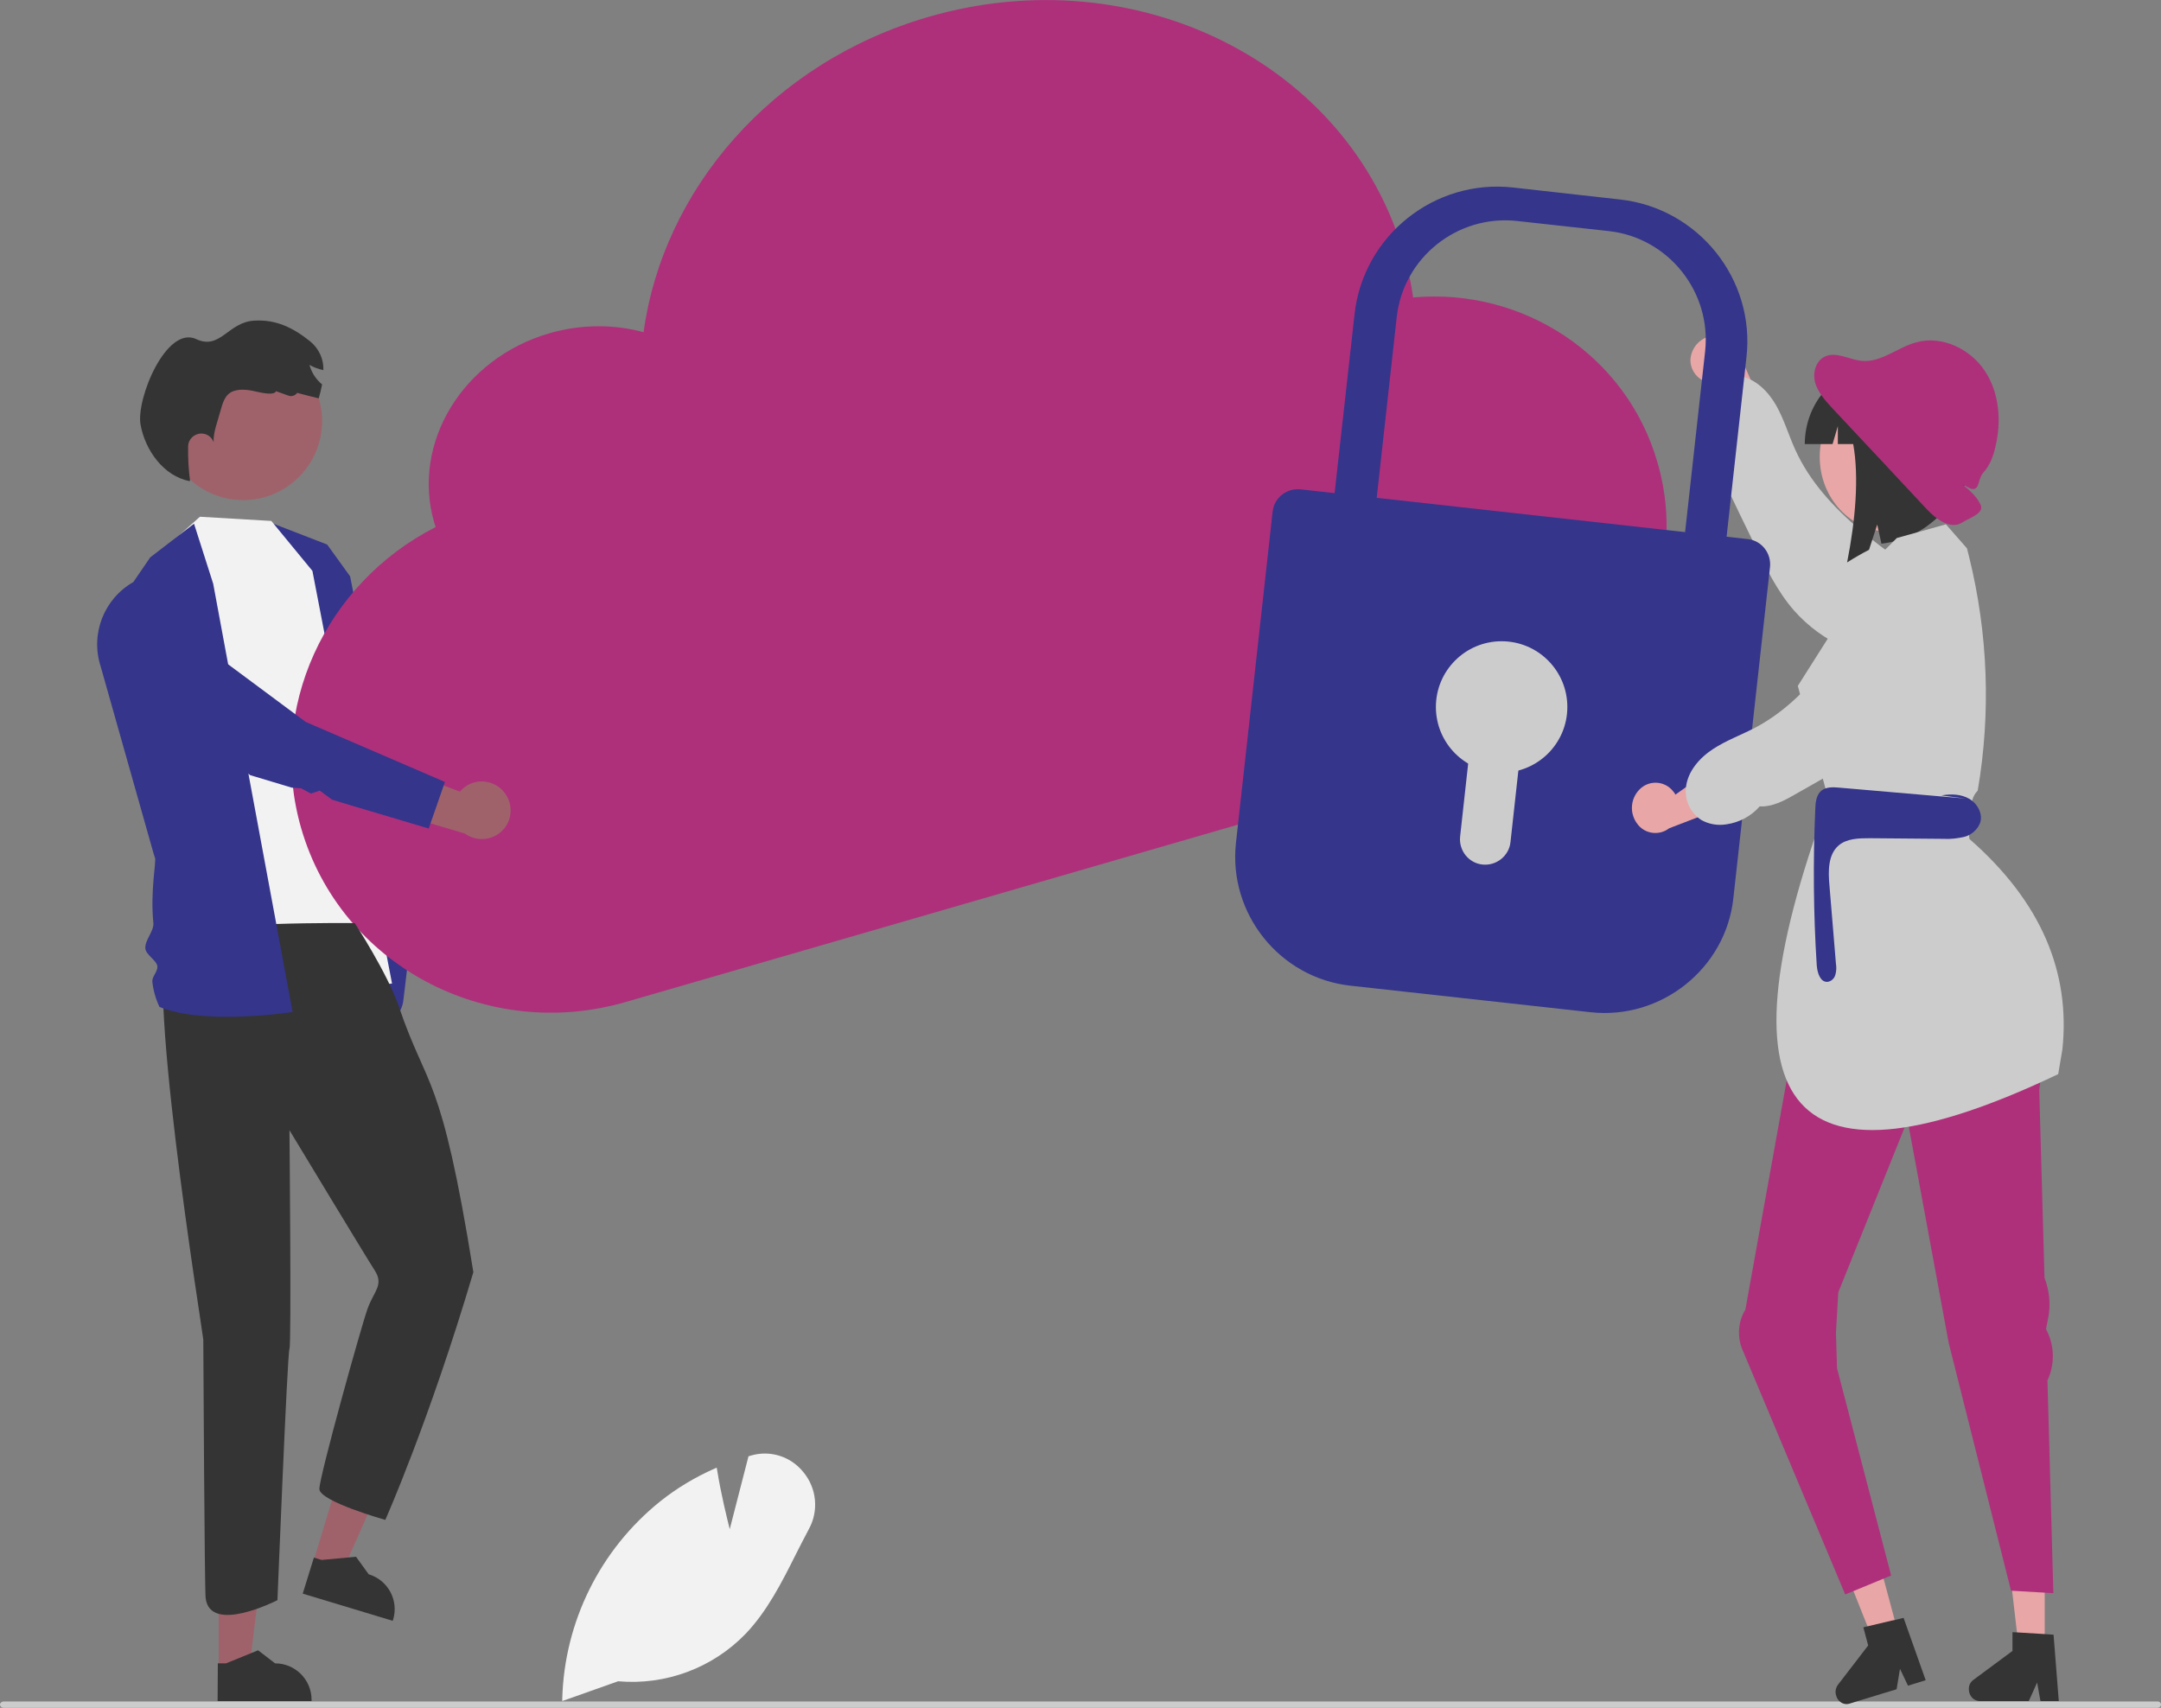<svg xmlns="http://www.w3.org/2000/svg" xmlns:xlink="http://www.w3.org/1999/xlink" id="Layer_2" x="0px" y="0px" viewBox="0 0 1025.8 810.7" style="enable-background:new 0 0 1025.8 810.7;" xml:space="preserve"><rect x="0" y="0" width="1025.8" height="810.7" fill="#808080" stroke="none"/><style type="text/css">	.st0{fill:#CDCCCC;}	.st1{fill:#34358B;}	.st2{fill:#F2F2F2;}	.st3{fill:#AE307B;}	.st4{fill:#E8A6A6;}	.st5{fill:#403E56;}	.st6{fill:#9F626B;}	.st7{fill:#343434;}</style><path class="st0" d="M1025.8,809.2c0,0.8-0.8,1.5-1.7,1.5c0,0,0,0,0,0H1.8c-1,0-1.8-0.7-1.8-1.5s0.8-1.5,1.8-1.5H1024 C1025,807.6,1025.8,808.3,1025.8,809.2C1025.8,809.2,1025.8,809.2,1025.8,809.2z"></path><g>	<path class="st1" d="M128.7,248.2l26.6,10.3l10.9,15.1l26.5,135.7l-1.1,4.6l2.6,3.5l1,5.3l-2.6,4.4l4.5,5.5c0,0-1.2,4.4-5.6,42  c-2.7,23.2-46.8,8.9-46.8,8.9l-20-205.8L128.7,248.2L128.7,248.2z"></path>	<polygon class="st2" points="72,265.8 94.9,245.3 128.8,247.3 148.3,271 186.1,466.9 106.6,473.6  "></polygon>	<path class="st3" d="M670.8,141.2c-1-7-2.5-14-4.5-20.9C640.1,29.8,539.1-20.5,440.8,8c-74.5,21.6-126.1,82.2-135.3,149.7  c-13.9-3.8-29.4-3.9-44.7,0.5c-41.1,11.9-65.6,52.1-54.7,89.8c0.2,0.7,0.5,1.5,0.7,2.2c-52.3,26.6-80.3,86.1-63.8,143.1  c18.8,64.7,87.8,101.6,154.2,82.3l413.2-119.7c59-17.1,93.3-78.1,76.4-136.3C772.1,168.4,722.7,136.5,670.8,141.2z"></path>	<path class="st4" d="M802.4,171c0.1,6.1,5.1,10.9,11.1,10.9c0.2,0,0.4,0,0.6,0c0.7,0,1.4-0.1,2.1-0.3l5.3,32.7l21-7.9L826,168.8  c-0.8-5.7-5.9-9.9-11.7-9.5C807.9,159.4,802.7,164.5,802.4,171z"></path>	<path class="st0" d="M825.8,178.5c7.6,1.3,13.5,7.3,17.3,13.9c3.8,6.7,5.9,14.1,9.1,21.1c6.8,15.1,18.4,27.6,31.1,38.3  c12,10.1,25.2,18.7,37.8,28c2,4.5,3.3,9.3,3.9,14.2c0.4,5.6-1.1,11.6-5.4,15.2c-4,3.4-9.5,4.3-14.8,4.3  c-20.4,0.2-39.8-8.5-53.3-23.8c-7.9-9.1-13.2-20.1-18.5-30.9c-4.7-9.7-9.4-19.3-14-29c-2.6-5.4-5.3-11.2-4.6-17.1  c-4.3-4.3-7-10.1-7.5-16.2c-0.4-4.2,0.6-8.4,2.8-11.9C813.7,179.8,819.8,177.4,825.8,178.5z"></path>	<path class="st1" d="M755,480.5l-114-12.6c-33.6-3.7-58-34.3-54.3-67.8l17.4-157.2c0.7-6.6,6.7-11.3,13.3-10.6l212.2,23.6  c6.6,0.7,11.3,6.7,10.6,13.3l-17.4,157.2C819.2,459.7,788.6,484.2,755,480.5z"></path>	<path class="st1" d="M769,94.7L718.1,89c-37.2-4.1-71,22.9-75.1,60.1l-12.4,111.2c-0.7,6.6,4.1,12.5,10.6,13.2l162.3,18  c6.6,0.7,12.5-4,13.2-10.6l12.3-111.2C833.3,132.6,806.2,98.8,769,94.7z M809.4,166.8l-10.7,96.6c-0.7,6.6-6.7,11.3-13.2,10.6  l-122.6-13.6c-6.6-0.7-11.3-6.7-10.6-13.2l10.7-96.6c3.1-28.3,28.8-48.8,57.1-45.7l43.6,4.8C791.9,112.8,812.5,138.5,809.4,166.8z"></path>	<path class="st5" d="M921.2,279.9"></path>	<rect x="869.1" y="370.9" class="st6" width="62.5" height="66.9"></rect>	<polygon class="st4" points="970.6,782.5 958.3,782.5 952.4,731.6 970.6,731.6  "></polygon>	<path class="st7" d="M936.8,797.4l18.5-13.7v-8.9l2.1,0.1l13.2,0.8l4.2,0.3l2.4,30.5l0.1,1h-8.7l-0.2-1l-1.4-7.8l-3.5,7.8l-0.5,1  h-23.2c-1.1,0-2.1-0.4-3-1c-1.4-1.1-2.2-2.8-2.2-4.6C934.5,800.2,935.3,798.4,936.8,797.4z"></path>	<polygon class="st4" points="901.1,775.4 889.3,779.1 870.5,731.9 888,726.6  "></polygon>	<path class="st7" d="M872.5,799.7l14.3-18.6l-2.3-8.6l2.1-0.5l11.4-2.7l1.5-0.3l4.1-1l10.5,29.6l-8.4,2.6l-3.8-8l-1.6,9.7l-5.3,1.6  l-14.4,4.4l-2.6,0.8c-1.5,0.5-3.2,0.2-4.4-0.8c-1-0.7-1.7-1.8-2-3C871,803,871.4,801.2,872.5,799.7z"></path>	<ellipse class="st4" cx="897" cy="216.9" rx="33.2" ry="35.5"></ellipse>	<path class="st7" d="M891.4,173.8h21.4c14.1,0,25.5,13.7,25.5,30.6c10.6,11.4,1.6,12.3-6.8,27.7c-5.5,6.3-15.3,23.2-38.4,26l-2-9.1  l-3.9,12c-3.5,1.8-7,3.8-10.4,6c4-20.3,5.7-40.5,2.9-56.2h-7.3v-8.5l-2.5,8.5h-13.2v0C856.8,190.4,872.3,173.8,891.4,173.8z"></path>	<path class="st3" d="M826.7,639.7c-2.1-6-1.5-12.6,1.8-18l28.4-157.5l11.2-59.7h67c0,0,41.9,49.6,32.9,112.9l2.5,89.2  c2.4,6.2,3,12.9,1.7,19.3l-1,5l0.4,0.8c3.7,7.4,3.8,16.1,0.3,23.6l2.8,101l-20.1-1.2l-29.6-117.7l-19.5-105.7l-32.9,81.8l-1.1,19.1  l0.5,16.9l25.7,98.4l-21.8,9L826.7,639.7z"></path>	<path class="st0" d="M893.6,262.2l6.8-6.8l23.3-6.5l10,11.4l1.1,4.4c8.9,36.2,10.3,73.8,4,110.6l0,0l0,0c-2.5,2.5-3.4,6.1-2.6,9.6  l0.6,2.5l-0.1,0.1c-1.9,3.2-2.5,7.1-1.8,10.8c34.3,30,47.9,63.5,44.1,99.8l-2,11.8c-123.9,59-165.3,21.4-109.1-130.5l-14.5-53.8  L893.6,262.2z"></path>	<path class="st4" d="M794.1,375.5c0.5,0.5,0.9,1.1,1.2,1.7l58.6-41.5l41.9-57c5-7.1,14.6-9,21.9-4.3c7.9,5.1,10.5,16,5.9,24.5l0,0  c-6.9,12.7-15.6,24.2-26,34.2l-33.9,32.6l-71.4,27.5c-4.5,3.5-11.1,2.8-14.7-1.6c-4.2-5-3.9-12.3,0.7-16.9c4.2-4.2,10.9-4.2,15.1,0  C793.7,375,793.9,375.3,794.1,375.5z"></path>	<path class="st0" d="M893.5,273.1c5-2.4,10.1-4.9,15.7-5.7s11.6,0.4,15.5,4.3c3.7,3.7,4.9,9.2,5.3,14.4  c1.5,20.3-5.9,40.3-20.3,54.7c-8.6,8.5-19.2,14.5-29.6,20.4l-28,15.9c-5.2,3-10.8,6-16.8,5.7c-4,4.6-9.6,7.6-15.7,8.5  c-4.2,0.7-8.4,0-12.1-2.1c-5.1-3.4-7.9-9.3-7.2-15.4c0.8-7.6,6.4-14,12.8-18.2c6.4-4.2,13.7-6.8,20.5-10.4  c14.6-7.8,26.4-20.2,36.2-33.5c9.8-13.4,17.9-27.9,26.9-41.8"></path>	<path class="st1" d="M921.5,377.6c4.5-0.8,9.3-0.7,13.3,1.6c3.9,2.3,6.6,7.2,5.1,11.5c-1.3,3.2-4,5.6-7.3,6.5  c-3.3,0.8-6.7,1.2-10,1l-35-0.3c-5.2,0-11,0.1-14.9,3.5c-5,4.4-4.9,12.2-4.3,18.8l3.1,37.3c0.3,1.8,0.2,3.6-0.3,5.3  c-0.5,1.8-2,3.1-3.8,3.3c-3.4,0.1-4.7-4.3-5-7.7c-1.6-24.8-1.8-49.7-0.7-74.5c0.1-3.1,0.5-6.5,2.8-8.5c2.3-1.9,5.6-1.8,8.6-1.5  l60.3,5.2"></path>	<path class="st3" d="M866.2,169.3c5.4-2.6,11.5,1.4,17.5,2c9.2,0.9,17-6.4,25.9-8.8c12.1-3.4,25.7,3.1,32.6,13.6  c6.9,10.4,7.9,23.9,5,36c-1,4.4-2.6,8.8-5.7,12.2c-3,3.4-1.5,8.8-6,7.7l-3.9-2c3.4,2.8,6.8,5.7,8.6,9.7c1.7,4-5.2,6.1-8.9,8.4  c-5.5,3.4-12.3-1.7-16.7-6.4c-14.9-16-29.8-31.9-44.8-47.9c-3.3-3.6-6.7-7.3-8.1-11.9C860.3,177.2,861.8,171.4,866.2,169.3z"></path>	<path class="st2" d="M293.4,798.1c22.6,2,44.9-6.3,60.6-22.6c10.2-10.7,17.2-24.5,23.9-37.9c2-3.9,4-7.9,6.1-11.8  c4.7-8.6,3.7-19.2-2.5-26.8c-6-7.6-15.9-10.8-25.2-8l-1,0.3l-8.9,34.6c-1.3-5.2-4.2-16.8-6-28.2l-0.2-1l-0.9,0.4  c-9.3,4.1-18,9.3-25.9,15.6c-28.5,22.9-45.5,57.1-46.5,93.7l0,1.1L293.4,798.1z"></path>	<polygon class="st6" points="103.8,792.4 118.3,792.4 125.2,736.5 103.8,736.5  "></polygon>	<path class="st7" d="M103.3,807.5l44.6,0v-0.6c0-9.6-7.8-17.3-17.3-17.3h0l-8.1-6.2l-15.2,6.2l-3.9,0L103.3,807.5z"></path>	<polygon class="st6" points="148.5,742.1 162.4,746.3 185.2,694.8 164.7,688.6  "></polygon>	<path class="st7" d="M143.7,756.5l42.7,12.9l0.2-0.5c2.8-9.2-2.4-18.8-11.6-21.6l0,0l-6-8.3l-16.3,1.5l-3.7-1.1L143.7,756.5z"></path>	<path class="st7" d="M168.4,438.2c0,0,15.5,23.7,21,39.8c13.4,39.5,19.9,30,35.3,125.9c-21,70.9-41.8,117.6-41.8,117.6  s-31.3-8.8-31.3-14.7c0-5.9,19.9-77.3,22.9-85.6s7.8-11.2,3.4-18.1c-4.4-6.8-40.5-66.6-40.5-66.6s1,101.9,0,103.8  c-1,2-5.7,119.3-5.7,119.3s-32.1,16.5-34.1-1.1c-0.5-4.4-1.1-120.7-1.1-122.6S66.9,452,81.1,444.6  C95.2,437.3,168.4,438.2,168.4,438.2L168.4,438.2z"></path>	<path class="st1" d="M92.1,248.6l-20.8,16l-8,11.7c-14,8-20.5,24.7-15.5,40.1L73,405.5l0.6,1.8c0.6,1.8-2.3,15.8-0.8,30.8  c0.4,3.9-4.2,8.3-3.8,12.2c0.3,3,5.4,5.6,5.7,8.4c0.2,2.5-2.5,4.9-2.4,7.1c0.4,4.2,1.6,8.3,3.4,12.2c21.6,8.9,63.2,2.4,63.2,2.4  l-37.7-203.3L92.1,248.6L92.1,248.6z"></path>	<circle class="st6" cx="115.4" cy="199.9" r="37.5"></circle>	<path class="st7" d="M66.7,201.5c2.2,12.3,11,24.5,23.3,26.9l0.2-0.3c-0.7-5.3-1-10.7-0.9-16.1c0-3.5,2.9-6.2,6.3-6.2  c2.6,0,4.9,1.6,5.8,4.1c-0.2-4.7,1.8-9.5,3-14c1.3-4.5,2.2-8.8,6.6-10.3c3.7-1.2,7.8-0.4,11.6,0.5c5.3,1.2,8,0.9,8.4-0.4  c2,0.7,3.9,1.4,5.9,2.1c1.5,0.6,3.2,0,4.2-1.3l0,0c3.4,0.9,6.8,1.8,10.2,2.6c0.6-2.2,1.2-4.4,1.6-6.6c-2.9-2.4-5-5.6-6-9.3  c2,1.2,4.3,2,6.6,2.5c0.2-5.2-2.1-10.2-6.2-13.6c-8.1-6.5-16.2-10.5-26.5-9.9c-12.5,0.6-16.2,14.1-27.6,8.8  C79,154.3,64.6,189.2,66.7,201.5z"></path>	<path class="st6" d="M239.1,375.8c-4.8-5.7-13.4-6.5-19.1-1.7c-0.6,0.5-1.2,1.1-1.7,1.7l-45.1-17.1l5.5,24.5l42,12.5  c6.1,4.4,14.6,3.1,19.1-3C243.5,387.6,243.2,380.7,239.1,375.8L239.1,375.8z"></path>	<path class="st1" d="M203.5,393.3l7.7-22.1l-66.1-28.5l-82.1-61l-10.4,12.8c-5.7,7.1-4.6,17.4,2.4,23.1c0.2,0.2,0.5,0.4,0.7,0.5  l63.1,49.9l0.1,0l19.6,5.9l4.4,0.3l4.7,2.5l4.2-1.4l5.8,4.3l6.6,2L203.5,393.3z"></path>	<circle class="st0" cx="712.8" cy="335.6" r="31.2"></circle>	<path class="st0" d="M703.7,410.4L703.7,410.4c-6.6-0.7-11.3-6.7-10.6-13.3l5.7-51.7c0.7-6.6,6.7-11.3,13.3-10.6l0,0  c6.6,0.7,11.3,6.7,10.6,13.3l-5.7,51.7C716.3,406.3,710.3,411.1,703.7,410.4z"></path></g></svg>